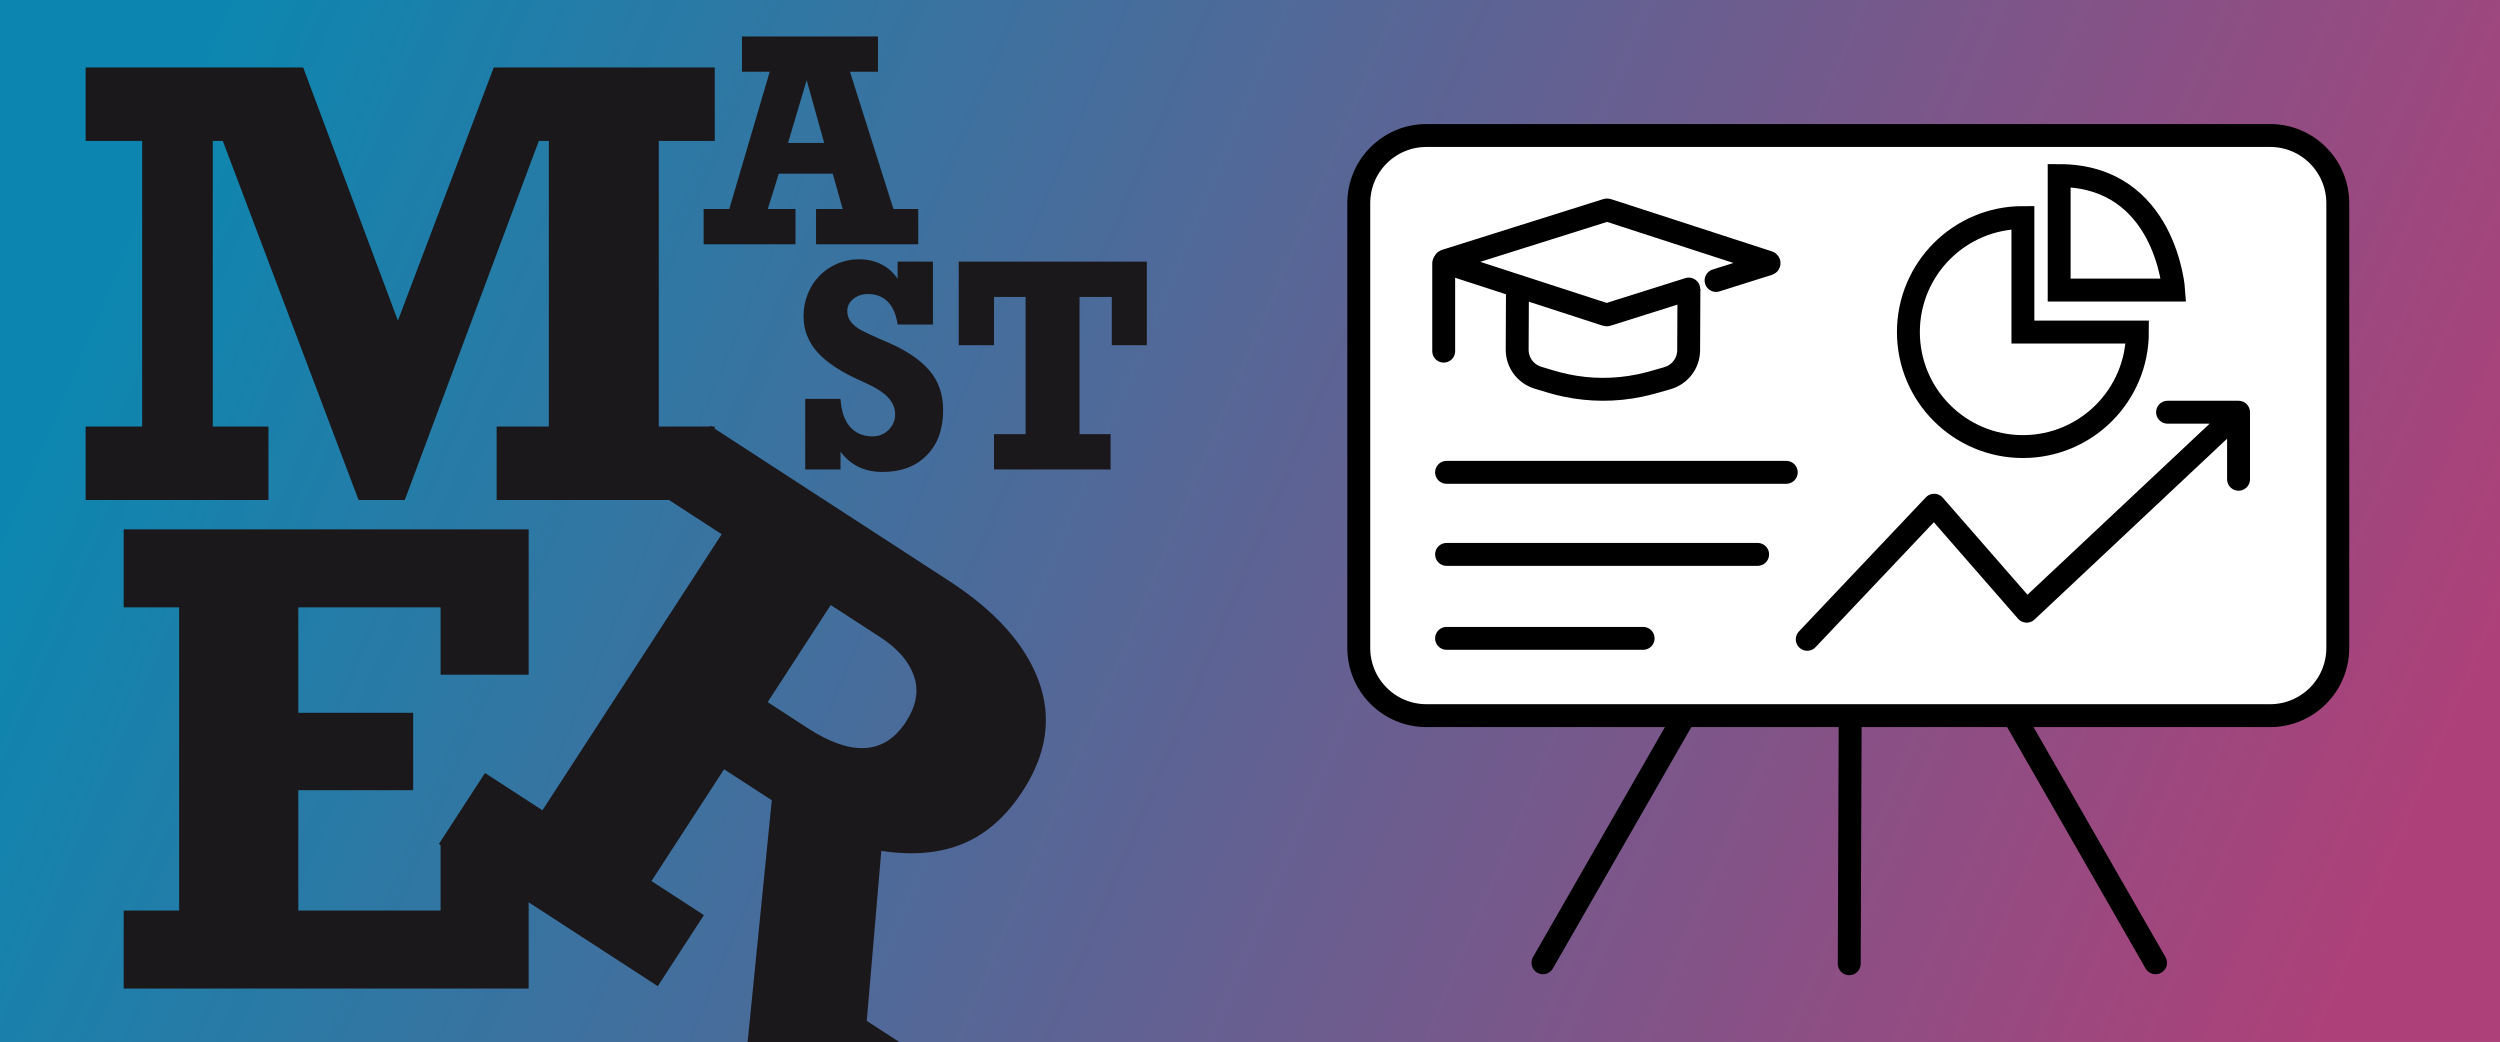 <?xml version="1.0" encoding="UTF-8"?>
<svg width="1310px" height="546px" viewBox="0 0 1310 546" version="1.1" xmlns="http://www.w3.org/2000/svg" xmlns:xlink="http://www.w3.org/1999/xlink">
    <rect x="0" y="0" width="1310" height="546" fill="#333333" stroke="none"/>
    <title>header_master</title>
    <defs>
        <linearGradient x1="2.13%" y1="41.576%" x2="100%" y2="58.686%" id="linearGradient-1">
            <stop stop-color="#00A1D7" offset="0%"></stop>
            <stop stop-color="#D4458F" offset="100%"></stop>
        </linearGradient>
    </defs>
    <g id="header_master" stroke="none" stroke-width="1" fill="none" fill-rule="evenodd">
        <g id="background/header" transform="translate(-0, 0)" fill="url(#linearGradient-1)" opacity="0.76">
            <rect id="Rectangle-Copy-35" x="0" y="0" width="1310" height="546"></rect>
        </g>
        <g id="M" transform="translate(44.873, 35.361)" fill="#1A181B" fill-rule="nonzero">
            <polygon id="Path" points="213.855 0 329.656 0 329.656 38.5 300.33 38.5 300.33 188.139 329.656 188.139 329.656 226.639 215.359 226.639 215.359 188.139 242.73 188.139 242.73 38.5 237.467 38.5 167.234 226.639 143.021 226.639 71.887 38.5 66.623 38.5 66.623 188.139 95.799 188.139 95.799 226.639 0 226.639 0 188.139 29.627 188.139 29.627 38.5 0 38.5 0 0 113.996 0 163.625 132.645"></polygon>
        </g>
        <g id="a" transform="translate(368.711, 19.096)" fill="#1A181B" fill-rule="nonzero">
            <path d="M76.674,18.5 L99.438,90.404 L112.445,90.404 L112.445,108.904 L58.896,108.904 L58.896,90.404 L72.844,90.404 L67.641,71.904 L39.385,71.904 L33.604,90.404 L48.129,90.404 L48.129,108.904 L0,108.904 L0,90.404 L13.441,90.404 L34.615,18.5 L20.09,18.5 L20.09,0 L91.344,0 L91.344,18.5 L76.674,18.5 Z M53.982,22.908 L44.227,55.789 L63.16,55.789 L53.982,22.908 Z" id="Shape"></path>
        </g>
        <g id="st" transform="translate(421.07, 135.867)" fill="#1A181B" fill-rule="nonzero">
            <path d="M49.285,10.262 L49.285,1.229 L67.785,1.229 L67.785,34.182 L49.285,34.182 C48.514,28.882 46.792,24.896 44.118,22.222 C41.444,19.548 37.988,18.211 33.748,18.211 C30.761,18.211 28.208,19.054 26.088,20.74 C23.968,22.426 22.908,24.546 22.908,27.1 C22.908,29.364 23.583,31.315 24.932,32.953 C26.281,34.591 28.015,35.976 30.135,37.108 C32.255,38.241 35.434,39.746 39.674,41.625 L44.082,43.504 C53.669,47.647 60.908,52.513 65.798,58.102 C70.688,63.69 73.133,70.676 73.133,79.059 C73.133,89.031 70.266,96.92 64.533,102.726 C58.8,108.531 51.092,111.434 41.408,111.434 C31.965,111.434 24.618,107.893 19.367,100.811 L19.367,110.133 L0.867,110.133 L0.867,73.133 L19.367,73.133 C19.753,79.54 21.403,84.418 24.317,87.767 C27.232,91.115 31.171,92.789 36.133,92.789 C39.457,92.789 42.263,91.657 44.552,89.393 C46.84,87.128 47.984,84.382 47.984,81.154 C47.984,77.878 46.672,74.879 44.046,72.157 C41.42,69.435 36.952,66.701 30.641,63.955 C19.897,59.234 12.104,54.151 7.263,48.707 C2.421,43.263 0,37 0,29.918 C0,24.378 1.277,19.319 3.83,14.742 C6.383,10.165 9.912,6.564 14.417,3.938 C18.922,1.313 23.824,0 29.123,0 C33.363,0 37.217,0.867 40.686,2.602 C44.154,4.336 47.021,6.889 49.285,10.262 Z" id="Path"></path>
            <polygon id="Path" points="161.514 45.021 161.514 19.729 144.604 19.729 144.604 91.633 160.863 91.633 160.863 110.133 99.799 110.133 99.799 91.633 116.348 91.633 116.348 19.729 99.799 19.729 99.799 45.021 81.299 45.021 81.299 1.229 179.869 1.229 179.869 45.021"></polygon>
        </g>
        <g id="E" transform="translate(64.815, 277.38)" fill="#1A181B" fill-rule="nonzero">
            <polygon id="Path" points="166.055 76.162 166.055 40.875 91.49 40.875 91.49 96.12 151.685 96.12 151.685 136.676 91.49 136.676 91.49 199.745 166.055 199.745 166.055 164.139 212.199 164.139 212.199 240.62 0 240.62 0 199.745 29.06 199.745 29.06 40.875 0 40.875 0 0 212.199 0 212.199 76.162"></polygon>
        </g>
        <g id="r" transform="translate(415.301, 406.872) rotate(33) translate(-415.301, -406.872) translate(279.143, 276.26)" fill="#1A181B" fill-rule="nonzero">
            <path d="M241.462,71.243 C241.462,87.19 237.736,100.595 230.282,111.458 C222.828,122.32 211.532,131.16 196.394,137.979 L238.516,216.848 L272.317,216.848 L272.317,261.223 L192.754,261.223 L133.818,146.992 L104.004,146.992 L104.004,216.848 L136.765,216.848 L136.765,261.223 L3.63797881e-12,261.223 L3.63797881e-12,216.848 L35.881,216.848 L35.881,44.375 L3.63797881e-12,44.375 L3.63797881e-12,0 L149.072,0 C177.962,0 200.583,6.096 216.935,18.287 C233.287,30.479 241.462,48.131 241.462,71.243 Z M170.393,74.189 C170.393,64.251 167.215,56.798 160.859,51.829 C154.504,46.86 145.837,44.375 134.858,44.375 L104.004,44.375 L104.004,105.044 L128.965,105.044 C156.584,105.044 170.393,94.759 170.393,74.189 Z" id="Shape"></path>
        </g>
        <g id="Group-2" transform="translate(808, 375)" stroke="#000000" stroke-linecap="round" stroke-width="12">
            <line x1="74.5" y1="0.5" x2="0.5" y2="129.5" id="Line"></line>
            <line x1="321.5" y1="0.5" x2="247.5" y2="129.5" id="Line-Copy" transform="translate(284.5, 65) scale(-1, 1) translate(-284.5, -65) "></line>
            <line x1="160.5" y1="0.5" x2="161" y2="130" id="Line-Copy-2" transform="translate(161, 65) scale(-1, 1) translate(-161, -65) "></line>
        </g>
        <path d="M1189.536,375 L747.464,375 C727.878,375 712,359.12 712,339.53 L712,106.47 C712,86.88 727.878,71 747.464,71 L1189.536,71 C1209.122,71 1225,86.88 1225,106.47 L1225,339.53 C1225,359.12 1209.122,375 1189.536,375 Z" id="Stroke-15" stroke="#000000" stroke-width="12" fill="#FFFFFF"></path>
        <line x1="758" y1="334.5" x2="861" y2="334.5" id="Stroke-19" stroke="#000000" stroke-width="12" stroke-linecap="round"></line>
        <line x1="758" y1="290.5" x2="921" y2="290.5" id="Stroke-23" stroke="#000000" stroke-width="12" stroke-linecap="round"></line>
        <line x1="758" y1="247.5" x2="936" y2="247.5" id="Stroke-27" stroke="#000000" stroke-width="12" stroke-linecap="round"></line>
        <polyline id="Stroke-31" stroke="#000000" stroke-width="12" stroke-linecap="round" stroke-linejoin="round" points="947 335 1013.504 264.733 1061.973 320.267 1173 216 1135.803 216 1173 216 1173 251.133"></polyline>
        <path d="M885,151.397 L884.856,183.546 C884.825,190.344 880.276,196.311 873.689,198.184 L866.328,200.275 C863.919,200.958 861.488,201.552 859.036,202.057 L858.991,202.071 C846.349,204.67 833.309,204.642 820.683,201.991 C817.857,201.396 815.06,200.683 812.301,199.852 L805.931,197.936 C799.421,195.968 794.97,189.991 795,183.229 L795.145,151" id="Stroke-40" stroke="#000000" stroke-width="12"></path>
        <path d="M884.907,151.467 L842.015,164.978 C841.926,165.008 841.829,165.007 841.741,164.977 L797.191,150.508 L757.309,137.552 C756.895,137.417 756.898,136.825 757.313,136.694 L774.696,131.218 L785.377,127.849 L785.865,127.696 L786.495,127.499 L795.583,124.634 L841.986,110.021 C842.074,109.993 842.171,109.993 842.259,110.023 L926.691,137.448 C927.105,137.583 927.102,138.174 926.687,138.306 L899.216,146.953" id="Stroke-42" stroke="#000000" stroke-width="12" stroke-linecap="round"></path>
        <line x1="756.5" y1="138" x2="756.5" y2="184" id="Stroke-46" stroke="#000000" stroke-width="12" stroke-linecap="round"></line>
        <path d="M1060,174 L1060,114 C1026.863,114 1000,140.863 1000,174 C1000,207.137 1026.863,234 1060,234 C1093.137,234 1120,207.137 1120,174 L1060,174 Z" id="Stroke-54" stroke="#000000" stroke-width="12" stroke-linecap="round"></path>
        <path d="M1079,92 L1079,152 L1139,152 C1139,152 1134.882,92 1079,92 Z" id="Stroke-58" stroke="#000000" stroke-width="12" stroke-linecap="round"></path>
    </g>
</svg>